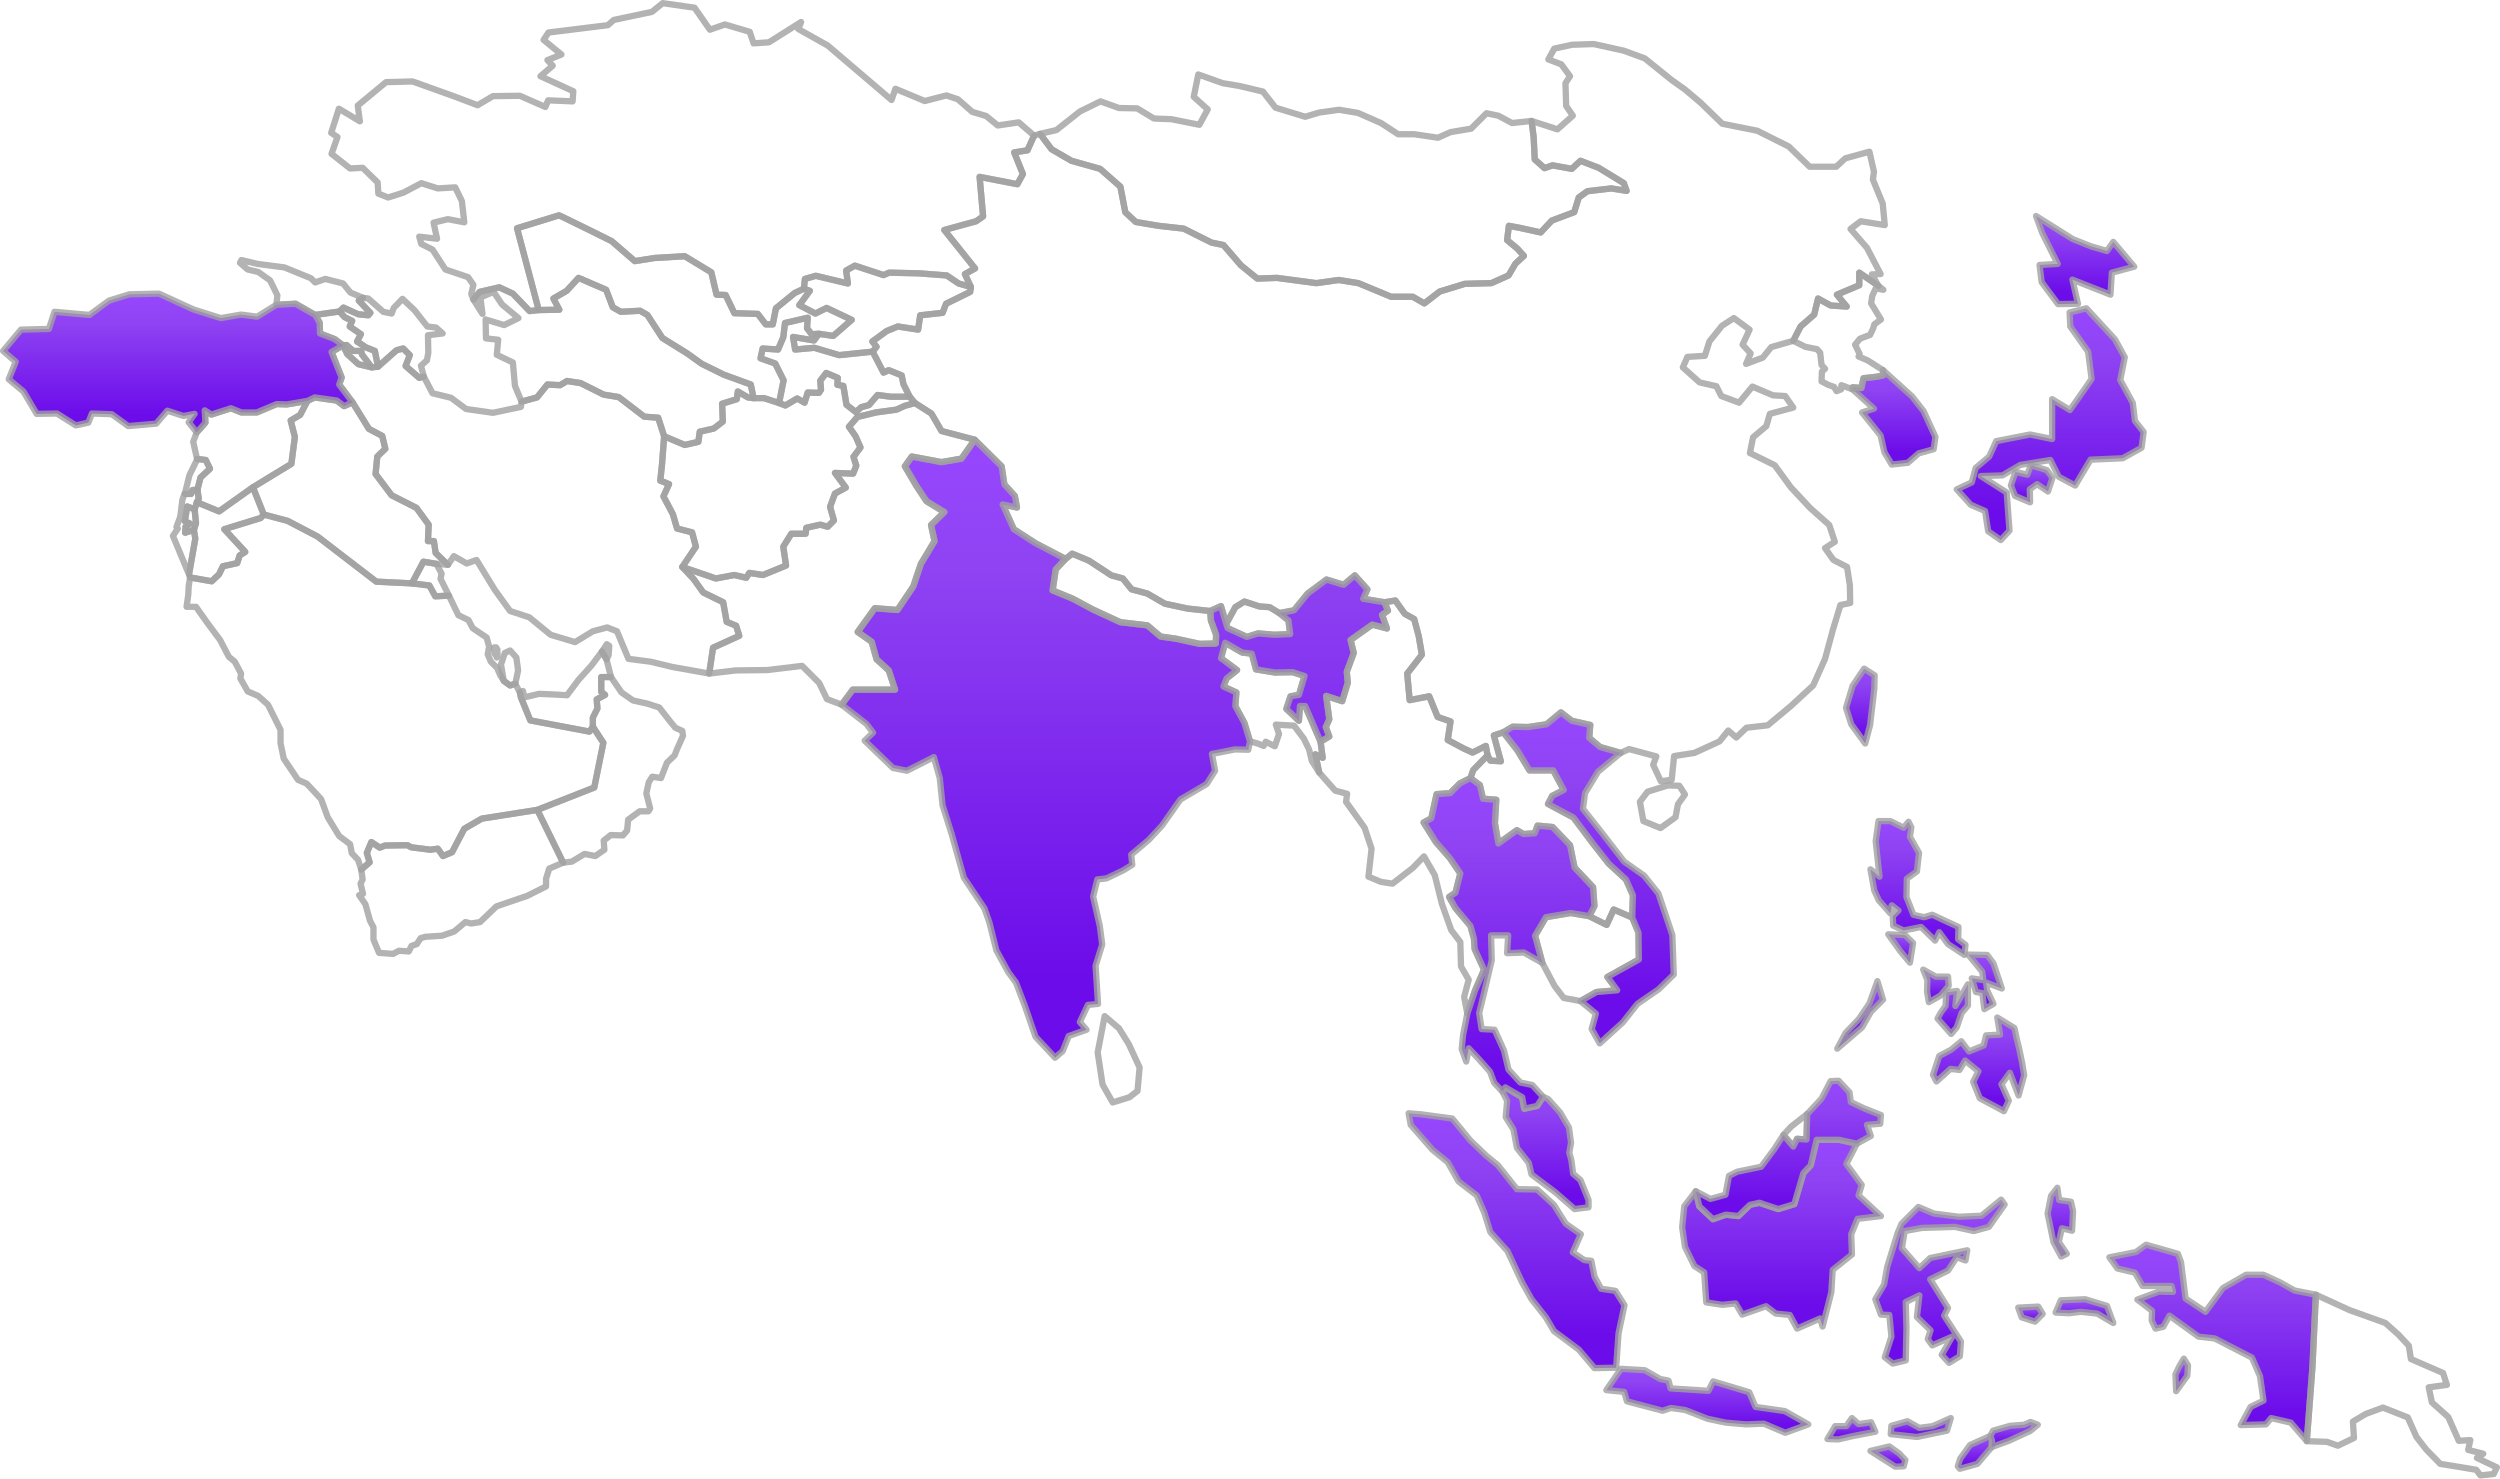 <svg width="793" height="469" viewBox="0 0 793 469" fill="none" xmlns="http://www.w3.org/2000/svg">
<path d="M288.566 125.843L290.228 127.839L287.015 128.726L284.355 129.945L277.817 130.832L271.944 132.274L269.284 135.378L271.39 138.372L272.941 141.92L270.725 144.913L271.611 147.685L270.614 150.235L264.852 150.014L268.287 154.67L264.852 156.555L263.3 160.768L264.519 165.092L262.524 167.088L260.197 166.423L255.765 167.421L255.543 169.306H251L248.451 173.408L249.337 179.395L242.024 182.389L237.702 181.723L236.704 183.276L232.937 182.389L227.064 183.497L216.425 179.839L220.747 173.408L219.528 168.862L214.763 167.642L213.433 163.097L210.441 157.442L212.214 153.562L209.444 152.453L209.998 147.242L210.663 138.372L217.201 141.144L221.523 140.146L221.966 136.93L226.399 135.933L229.28 133.715L229.058 128.061L233.712 126.619L234.045 124.18L237.258 126.065L239.032 126.287H242.356L247.121 127.839L249.116 128.615L252.884 126.397L255.211 127.728L256.208 124.513L259.754 124.624L260.419 123.626L260.197 120.743L262.081 118.304L265.738 119.856L265.627 122.073L267.511 122.406L268.508 128.393L271.5 130.722L273.163 129.169L275.601 128.504L278.371 125.289L282.582 125.843H288.566Z" stroke="#A0A0A0" stroke-opacity="0.8" stroke-width="2" stroke-linecap="round" stroke-linejoin="round"/>
<path d="M192.378 209.11L193.819 214.765H190.716V219.421L191.935 220.419L189.275 221.861L189.497 224.743L188.056 227.626V230.509L186.948 232.061L168.22 228.513L165.228 221.195L164.896 219.643L165.893 219.2L166.337 221.195L170.991 220.087L176.088 220.308L179.856 220.53L183.513 215.652L187.613 211.106L190.938 206.671L192.378 209.11Z" stroke="#A0A0A0" stroke-opacity="0.8" stroke-width="2" stroke-linecap="round" stroke-linejoin="round"/>
<path d="M119.905 116.309L117.91 116.531L114.807 112.428L114.586 111.32H112.037L109.931 109.435L108.823 109.546L106.164 107.55L101.509 105.776L101.399 102.339L99.958 99.9L107.715 98.791L109.266 100.565L111.704 101.785L110.929 103.559L114.475 105.998L113.256 108.326L116.137 110.211L118.907 111.32L119.905 116.309Z" stroke="#A0A0A0" stroke-opacity="0.8" stroke-width="2" stroke-linecap="round" stroke-linejoin="round"/>
<path d="M117.91 116.53L113.699 115.533L110.153 112.317L108.823 109.545L109.931 109.435L112.037 111.319H114.586L114.807 112.428L117.91 116.53Z" stroke="#A0A0A0" stroke-opacity="0.8" stroke-width="2" stroke-linecap="round" stroke-linejoin="round"/>
<path d="M124.891 97.682L127.662 94.799L131.54 98.458L135.529 103.558L138.3 103.891L140.405 105.776L135.751 106.33L135.862 111.874L135.419 114.313L133.535 115.976L134.421 119.413L132.981 119.857L128.659 116.087L129.989 112.65L127.883 110.543L125.778 111.098L119.905 116.309L118.907 111.32L116.137 110.211L113.256 108.326L114.475 105.998L110.928 103.558L111.704 101.784L109.266 100.565L107.715 98.791L108.934 97.571L113.588 99.678L116.802 100.01L117.467 99.234L113.81 95.354L115.139 94.467L116.802 94.689L121.567 98.902L124.226 99.456L124.891 97.682Z" stroke="#A0A0A0" stroke-opacity="0.8" stroke-width="2" stroke-linecap="round" stroke-linejoin="round"/>
<path d="M418.885 235.276L419.549 240.376L417.222 239.267L418.441 245.033L416.114 241.374L415.228 237.715L413.566 234.278L410.463 230.176L404.7 229.843L405.698 232.836L404.368 236.717L401.487 235.276L400.822 236.606L398.938 235.83L396.5 235.165L394.727 229.289L391.846 223.967L392.178 219.643L388.078 217.758L389.075 215.208L392.4 212.547L387.302 208.777L388.632 203.898L394.062 207.003L397.054 207.336L398.384 212.325L404.368 213.323L410.019 213.212L413.787 214.431L412.014 220.419L409.355 220.862L408.025 224.854L412.014 228.623L412.346 223.967H414.009L418.885 235.276Z" stroke="#A0A0A0" stroke-opacity="0.8" stroke-width="2" stroke-linecap="round" stroke-linejoin="round"/>
<path d="M565.715 360.009L568.153 357.348L573.251 353.356L573.14 356.904L573.029 361.45L570.037 361.228L568.818 363.668L565.715 360.009Z" stroke="#A0A0A0" stroke-opacity="0.8" stroke-width="2" stroke-linecap="round" stroke-linejoin="round"/>
<path d="M405.809 194.475L408.69 196.804L409.244 201.128L404.257 201.349L399.049 200.906L395.503 202.015L389.408 199.243L388.965 197.912L391.846 192.59L394.727 190.816L399.492 192.369L402.706 192.59L405.809 194.475Z" stroke="#A0A0A0" stroke-opacity="0.8" stroke-width="2" stroke-linecap="round" stroke-linejoin="round"/>
<path d="M531.473 259.224L526.708 262.661L521.278 260.444L520.17 254.346L522.608 251.131L529.035 249.135L532.692 249.246L534.465 252.017L532.249 255.122L531.473 259.224Z" stroke="#A0A0A0" stroke-opacity="0.8" stroke-width="2" stroke-linecap="round" stroke-linejoin="round"/>
<path d="M557.404 41.469L567.377 46.459L574.026 52.889H582.448L585.329 50.228L592.975 48.122L594.416 54.442L594.084 56.992L597.186 64.531L597.851 71.405L590.205 70.186L586.992 72.625L592.2 78.612L596.522 86.927L593.751 87.038L595.857 90.697L589.762 86.484V90.475L582.67 93.469L585.772 97.239L580.675 96.906L576.686 94.689L575.467 99.789L571.145 103.559L568.818 108.104L561.836 110.1L559.177 113.426L553.858 115.422L555.298 112.096L552.75 109.324L554.966 104.556L549.979 100.898L546.211 103.337L542.222 108.326L540.781 112.872L535.241 113.205L533.8 116.531L539.119 121.298L544.438 122.518L545.99 125.622L551.641 127.729L555.852 122.629L562.39 125.401L566.269 125.622L568.818 129.281L561.393 131.277L560.285 135.158L556.074 138.706L555.077 143.695L562.945 147.575L568.042 154.56L574.137 161.102L580.232 166.535L582.005 171.857L578.902 173.853L581.562 177.622L585.883 179.84L586.77 185.605L586.881 191.26L583.778 191.925L581.451 199.575L578.902 208.999L575.134 217.426L568.042 223.967L560.728 230.065L553.968 230.842L550.755 233.946L548.206 231.729L545.436 235.166L537.457 238.824L531.03 239.822L530.254 247.362L526.819 247.805L524.381 242.594L525.378 239.933L516.735 237.605L514.075 238.824L507.537 236.94L504.102 234.057L504.434 229.955L498.561 228.624L495.126 225.963L490.582 229.733L484.709 230.62L479.833 230.509L476.841 232.283L473.849 233.281L476.065 241.485L472.741 241.264L471.854 239.601L471.3 236.607L467.089 238.714L464.208 237.383L459.221 234.722L460.108 228.846L456.008 227.405L453.348 220.863L447.142 222.083L446.367 213.656L451.021 207.669L450.024 201.793L448.583 196.36L445.591 194.697L442.599 190.484L439.164 191.038L432.404 189.929L433.734 186.936L429.744 182.501L426.198 185.494L420.768 183.831L414.784 188.266L410.463 193.588L405.808 194.475L402.706 192.59L399.492 192.368L394.727 190.816L391.846 192.59L388.964 197.912L387.302 192.258L383.867 193.81L376.664 193.034L369.461 191.481L363.92 188.266L358.933 186.936L356.163 183.499L352.506 182.501L345.414 177.844L340.095 175.626L337.989 177.29L328.459 172.3L321.589 167.865L318.043 159.993L322.586 160.991L321.921 157.332L318.597 153.674L317.71 147.908L309.177 139.482L298.65 136.71L295.436 131.166L290.228 127.84L288.566 125.844L286.571 121.853L286.017 119.081L281.917 117.418L280.255 118.194L276.819 111.542L278.038 109.989L276.708 108.326L281.252 105L284.798 103.559L291.225 104.556L291.89 100.011L298.982 99.234L300.091 96.352L307.737 92.582L307.958 91.03L306.075 86.927L309.288 85.154L299.536 72.957L309.621 70.186L311.837 68.633L310.729 56.105L322.697 58.433L324.47 55.218L321.7 48.343L325.91 47.678L328.016 43.022L329.9 42.467L333.557 47.346L339.873 51.005L348.96 53.555L355.387 59.209L356.939 67.303L360.263 70.407L367.466 71.627L375.445 72.514L384.31 76.949L388.078 77.725L393.619 84.156L398.827 88.369L405.033 88.147L417.555 89.81L424.647 88.812L430.853 89.81L441.269 94.134H448.14L451.797 96.241L456.673 92.471L464.651 90.032L473.073 89.81L478.503 87.371L480.72 83.601L483.379 81.162L481.274 78.834L478.06 76.173L478.614 71.627L482.16 72.292L488.698 73.734L492.244 69.964L499.336 67.303L500.777 62.646L503.548 60.651L511.083 59.764L515.959 60.54L515.072 58.1L507.094 53.222L501.331 51.005L498.561 53.555L492.466 52.446L489.917 53.333L486.814 50.561L486.482 43.576L485.817 38.365L494.017 41.026L498.893 36.702L496.788 33.597L496.566 26.39L498.007 24.173L495.236 20.403L491.136 18.851L493.02 15.414L498.672 14.194L505.542 13.973L515.072 16.079L521.721 18.518L530.254 25.393L534.465 28.386L539.452 32.599L546.322 39.252L557.404 41.469Z" stroke="#A0A0A0" stroke-opacity="0.8" stroke-width="2" stroke-linecap="round" stroke-linejoin="round"/>
<path d="M103.172 88.479L108.823 89.921L111.15 92.803L115.14 94.467L113.81 95.353L117.467 99.234L116.802 100.01L113.588 99.678L108.934 97.571L107.715 98.791L99.958 99.899L93.752 96.351L87.657 96.684L87.99 93.69L85.663 88.923L81.895 86.262L78.571 85.486L76.133 83.379L76.576 82.492L81.674 83.712L90.206 84.82L98.628 88.258L99.958 89.588L103.172 88.479Z" stroke="#A0A0A0" stroke-opacity="0.8" stroke-width="2" stroke-linecap="round" stroke-linejoin="round"/>
<path d="M603.836 465.118L601.176 465.229L593.308 460.239L599.292 458.798L602.395 461.015L604.39 463.122L603.836 465.118Z" fill="url(#paint0_linear_626_810)" stroke="#A0A0A0" stroke-opacity="0.8" stroke-width="2" stroke-linecap="round" stroke-linejoin="round"/>
<path d="M631.318 455.472L631.872 456.913L631.761 459.02L627.217 464.342L621.677 465.894L621.012 465.118L621.787 462.678L624.89 458.354L631.318 455.472Z" fill="url(#paint1_linear_626_810)" stroke="#A0A0A0" stroke-opacity="0.8" stroke-width="2" stroke-linecap="round" stroke-linejoin="round"/>
<path d="M587.435 449.816L589.541 451.701L593.53 451.147L594.86 454.141L587.435 455.582L583.114 456.58L579.678 456.469L582.116 452.366H585.662L587.435 449.816Z" fill="url(#paint2_linear_626_810)" stroke="#A0A0A0" stroke-opacity="0.8" stroke-width="2" stroke-linecap="round" stroke-linejoin="round"/>
<path d="M618.796 449.816L617.577 453.808L608.047 455.804L599.735 454.917L599.957 452.256L605.054 450.814L608.822 452.921L613.033 452.366L618.796 449.816Z" fill="url(#paint3_linear_626_810)" stroke="#A0A0A0" stroke-opacity="0.8" stroke-width="2" stroke-linecap="round" stroke-linejoin="round"/>
<path d="M529.922 440.392L541.89 441.169L543.441 438.175L554.855 441.612L556.85 446.269L566.158 447.599L573.583 451.812L566.269 454.473L559.509 451.591L553.858 451.812L547.431 451.258L541.668 450.039L534.576 447.267L530.033 446.601L527.373 447.488L516.07 444.495L515.183 441.501L509.532 440.947L514.186 434.184L521.721 434.627L526.597 437.399L529.257 437.953L529.922 440.392Z" fill="url(#paint4_linear_626_810)" stroke="#A0A0A0" stroke-opacity="0.8" stroke-width="2" stroke-linecap="round" stroke-linejoin="round"/>
<path d="M693.817 436.401L690.271 441.279L690.05 435.957L691.269 433.407L692.709 430.968L694.039 433.074L693.817 436.401Z" fill="url(#paint5_linear_626_810)" stroke="#A0A0A0" stroke-opacity="0.8" stroke-width="2" stroke-linecap="round" stroke-linejoin="round"/>
<path d="M647.94 416.777L645.502 419.216L641.291 417.885L640.183 414.781L646.499 414.448L647.94 416.777Z" fill="url(#paint6_linear_626_810)" stroke="#A0A0A0" stroke-opacity="0.8" stroke-width="2" stroke-linecap="round" stroke-linejoin="round"/>
<path d="M668.33 414.226L670.325 419.659L665.227 416.665L660.019 416.111L656.362 416.554L652.04 416.332L653.702 412.452L661.459 412.119L668.33 414.226Z" fill="url(#paint7_linear_626_810)" stroke="#A0A0A0" stroke-opacity="0.8" stroke-width="2" stroke-linecap="round" stroke-linejoin="round"/>
<path d="M734.597 410.678L733.489 433.851L731.716 457.134L726.619 451.258L720.413 449.817L718.751 451.812L710.772 452.034L713.875 446.269L717.975 444.273L716.867 436.512L714.318 430.635L702.461 424.537L697.363 423.983L688.166 417.331L686.171 420.879L683.733 421.433L682.514 418.883L682.625 415.778L677.971 412.23L684.841 409.68L689.274 409.791L688.831 407.906H679.633L677.195 403.693L671.654 402.363L669.105 398.815L677.527 397.152L680.741 394.823L690.825 397.706L691.823 400.367L693.263 411.898L699.58 416.111L705.12 408.572L712.434 404.358H717.975L723.294 406.798L727.838 409.348L734.597 410.678Z" fill="url(#paint8_linear_626_810)" stroke="#A0A0A0" stroke-opacity="0.8" stroke-width="2" stroke-linecap="round" stroke-linejoin="round"/>
<path d="M635.861 382.073L630.874 389.169L626.109 390.499L620.125 389.169L609.598 389.501L604.168 390.499L603.281 395.932L608.822 402.252L612.257 399.036L624.004 396.597L623.45 399.813L620.679 398.815L617.909 403.028L612.257 405.8L617.909 414.891L616.69 417.331L622.009 425.535L621.677 430.192L618.241 432.299L615.914 429.748L619.239 423.983L612.922 426.755L611.482 424.759L612.368 421.987L608.046 417.774L608.822 410.9L604.5 413.006L604.722 421.322L604.5 431.522L600.4 432.52L597.851 430.525L599.957 423.983L599.292 417.109L596.632 416.998L594.859 412.12L597.63 407.463L598.627 401.808L601.952 391.054L603.171 388.171L608.49 382.849L613.476 384.955L621.344 385.953L628.547 385.621L634.753 380.521L635.861 382.073Z" fill="url(#paint9_linear_626_810)" stroke="#A0A0A0" stroke-opacity="0.8" stroke-width="2" stroke-linecap="round" stroke-linejoin="round"/>
<path d="M657.581 384.18L657.249 390.388L654.035 389.612L653.038 393.936L655.587 397.706L653.814 398.593L651.376 394.047L649.492 384.956L650.6 379.301L652.595 376.751L653.149 380.632L656.916 381.186L657.581 384.18Z" fill="url(#paint10_linear_626_810)" stroke="#A0A0A0" stroke-opacity="0.8" stroke-width="2" stroke-linecap="round" stroke-linejoin="round"/>
<path d="M537.9 377.86L539.009 382.628L543.33 386.73L547.431 385.288L551.42 385.732L555.077 382.184L558.069 381.519L564.053 383.514L569.15 381.962L572.032 372.095L574.359 369.655L576.243 361.562H583.446L588.986 362.781L585.662 369.212L590.538 375.864L589.54 379.19L596.633 385.732L589.208 386.619L587.213 391.497L587.435 397.928L581.34 402.807L580.897 409.902L578.126 420.768L577.351 418.218L570.037 421.433L567.71 417.109L563.277 416.666L560.174 414.337L552.639 416.998L550.533 413.45L546.322 413.894L541.225 413.118L540.56 403.583L537.457 401.587L534.465 395.489L533.579 389.28L534.243 382.628L537.9 377.86Z" fill="url(#paint11_linear_626_810)" stroke="#A0A0A0" stroke-opacity="0.8" stroke-width="2" stroke-linecap="round" stroke-linejoin="round"/>
<path d="M512.634 433.851L505.764 433.962L500.777 428.085L492.909 422.209L490.36 417.885L485.817 412.12L482.825 406.798L478.171 396.819L472.741 390.832L470.857 384.734L468.419 379.19L462.657 374.755L459.221 368.657L454.345 364.666L447.475 356.794L446.81 353.135L450.799 353.467L460.662 354.798L466.424 361.783L471.522 366.661L475.068 369.544L481.163 377.194L487.59 377.305L492.909 382.184L496.677 388.171L501.442 391.497L498.893 397.262L502.55 399.702L504.766 399.923L505.764 404.913L507.869 408.793L512.413 409.459L515.294 414.004L513.41 422.874L512.634 433.851Z" fill="url(#paint12_linear_626_810)" stroke="#A0A0A0" stroke-opacity="0.8" stroke-width="2" stroke-linecap="round" stroke-linejoin="round"/>
<path d="M337.99 177.289L334.887 180.616L333.89 187.268L340.317 189.929L346.744 193.366L355.388 197.358L363.92 198.355L368.132 201.903L372.896 202.569L380.543 204.232L385.64 204.121L385.751 201.349L384.089 196.803L383.867 193.81L387.302 192.257L388.965 197.912L389.408 199.242L395.503 202.014L399.049 200.905L404.257 201.349L409.244 201.127L408.69 196.803L405.809 194.475L410.463 193.588L414.785 188.266L420.769 183.831L426.199 185.494L429.745 182.5L433.734 186.935L432.404 189.929L439.164 191.038L440.272 193.699L438.388 195.029L439.94 199.353L435.286 198.134L428.415 203.012L429.412 207.114L427.196 213.102L427.529 216.539L425.756 222.415L420.658 220.752L421.655 228.18L420.547 230.62L421.655 233.613L418.885 235.276L414.009 223.967H412.347L412.014 228.624L408.025 224.854L409.355 220.863L412.014 220.419L413.787 214.432L410.02 213.212L404.368 213.323L398.384 212.325L397.054 207.336L394.062 207.004L388.632 203.899L387.302 208.777L392.4 212.547L389.076 215.208L388.078 217.758L392.178 219.643L391.846 223.967L394.727 229.289L396.5 235.165L395.946 237.826L391.735 237.716L384.421 239.157L385.419 244.479L382.759 248.692L374.448 253.57L368.575 261.886L364.364 266.432L358.823 271.089L359.155 274.304L356.274 276.078L350.955 278.628L348.074 278.961L346.744 284.393L348.85 293.707L349.625 299.583L347.52 306.346L348.296 318.432L345.082 318.764L342.533 324.197L344.639 326.636L338.987 328.632L337.103 333.4L334.665 335.506L328.46 328.854L325.024 318.875L322.254 311.668L319.816 308.342L316.048 301.468L313.832 292.598L312.281 288.163L305.742 278.406L301.864 264.547L298.983 255.455L298.096 246.807L296.212 240.155L287.679 244.479L283.247 243.592L274.271 234.944L276.93 232.394L274.825 229.622L266.957 223.524L270.503 218.756H283.912L281.917 212.658L278.039 209.11L276.487 203.566L272.055 200.462L277.484 192.923L284.687 193.477L289.674 186.048L292.112 178.842L296.434 171.635L295.326 166.535L299.537 162.432L293.885 158.995L290.672 154.117L287.015 147.908L289.231 144.803L298.65 146.577L304.967 145.469L309.178 139.481L317.711 147.908L318.597 153.673L321.921 157.332L322.586 160.991L318.043 159.993L321.589 167.865L328.46 172.3L337.99 177.289Z" fill="url(#paint13_linear_626_810)" stroke="#A0A0A0" stroke-opacity="0.8" stroke-width="2" stroke-linecap="round" stroke-linejoin="round"/>
<path d="M117.91 116.531L119.905 116.309L125.778 111.098L127.884 110.544L129.989 112.65L128.659 116.087L132.981 119.857L134.422 119.414L137.192 124.736L143.065 126.177L147.83 129.725L156.363 130.945L165.228 129.06L165.45 127.397L170.326 126.066L173.65 121.964L177.64 122.185L179.856 120.855L184.178 121.52L191.492 125.179L196.257 125.955L204.346 132.164L208.779 132.497L210.663 138.373L209.998 147.243L209.444 152.454L212.214 153.563L210.441 157.443L213.433 163.098L214.763 167.644L219.528 168.863L220.747 173.409L216.425 179.84L219.971 183.61L223.074 187.934L229.39 191.038L230.499 197.247L233.491 198.467L234.488 201.682L226.177 205.452L224.958 213.656L213.211 211.55L206.341 209.887L199.36 209L195.703 200.241L192.6 199.021L188.056 200.241L182.405 203.678L174.648 201.349L167.888 195.806L161.793 193.81L156.917 187.047L151.155 177.622L148.052 178.731L143.952 176.403L142.068 179.175L138.19 175.405L137.635 171.635H135.752L135.973 166.424L132.095 161.102L124.227 157.111L119.129 150.347L119.683 144.804L122.232 142.365L121.235 138.262L117.024 136.045L111.815 127.618L107.604 121.964L108.38 119.746L105.167 111.653L108.823 109.546L110.153 112.318L113.699 115.533L117.91 116.531Z" stroke="#A0A0A0" stroke-opacity="0.8" stroke-width="2" stroke-linecap="round" stroke-linejoin="round"/>
<path d="M111.815 127.618L117.024 136.044L121.235 138.262L122.232 142.364L119.683 144.803L119.129 150.347L124.227 157.11L132.095 161.102L135.973 166.423L135.751 171.635H137.635L138.189 175.404L142.068 179.174L138.411 178.841L134.311 178.176L130.654 185.05L119.351 184.496L100.734 170.193L91.204 165.204L83.668 163.208L80.233 154.56L92.423 147.131L93.531 138.594L92.201 133.383L95.193 131.609L97.52 127.174L99.847 126.065L106.829 127.063L109.156 128.837L111.815 127.618Z" stroke="#A0A0A0" stroke-opacity="0.8" stroke-width="2" stroke-linecap="round" stroke-linejoin="round"/>
<path d="M62.614 155.336L63.057 158.219L62.392 159.327H62.503L61.727 161.545L59.4 160.658L58.624 165.315L60.286 166.091L58.846 167.089L58.735 168.973L61.505 168.086L61.949 170.858L59.954 182.167L59.178 180.393L54.856 169.971L56.408 167.643L55.965 167.199L57.184 163.873L57.849 158.551L58.513 156.666H58.624H60.619L61.062 155.447L62.614 155.336Z" stroke="#A0A0A0" stroke-opacity="0.8" stroke-width="2" stroke-linecap="round" stroke-linejoin="round"/>
<path d="M83.669 163.209L82.671 164.317L71.147 167.865L77.796 175.072L76.022 176.181L75.247 178.62L70.703 179.618L69.484 182.168L67.157 184.386L60.287 183.166L59.954 182.168L61.949 170.859L61.505 168.087L62.17 165.981L61.727 161.546L62.503 159.328L69.484 162.211L80.233 154.561L83.669 163.209Z" stroke="#A0A0A0" stroke-opacity="0.8" stroke-width="2" stroke-linecap="round" stroke-linejoin="round"/>
<path d="M649.27 149.127L651.043 151.567L649.602 155.891L646.167 153.562L643.84 155.225L643.951 159.328L639.186 157.332L637.856 154.006L639.297 149.682L643.064 150.569L644.173 147.575L649.27 149.127Z" fill="url(#paint14_linear_626_810)" stroke="#A0A0A0" stroke-opacity="0.8" stroke-width="2" stroke-linecap="round" stroke-linejoin="round"/>
<path d="M676.531 127.84L677.196 133.494L679.966 137.042L679.301 142.032L673.317 145.358L663.122 145.801L658.246 154.006L653.038 151.234L650.378 145.912L640.848 147.464L635.197 150.791L628.326 151.012L636.526 156.223L637.413 168.309L634.643 171.302L630.653 168.53L629.656 162.1L625.112 160.104L620.68 155.226L625.445 153.008L626.664 148.462L630.986 144.803L633.202 139.925L643.951 137.818L650.932 139.26V126.62L656.584 130.057L661.571 122.961L663.455 120.189L662.346 111.541L656.695 103.558L656.473 99.123L661.792 97.793L670.879 107.661L673.982 113.315L672.541 120.522L676.531 127.84Z" fill="url(#paint15_linear_626_810)" stroke="#A0A0A0" stroke-opacity="0.8" stroke-width="2" stroke-linecap="round" stroke-linejoin="round"/>
<path d="M663.343 78.168L668.33 79.61L670.325 76.727L676.974 84.599L669.881 86.484L669.438 93.469L657.359 88.701L659.132 96.352L652.816 96.463L647.607 89.478L646.943 84.045L652.705 83.712L647.829 73.955L645.834 68.522L657.47 75.84L663.343 78.168Z" fill="url(#paint16_linear_626_810)" stroke="#A0A0A0" stroke-opacity="0.8" stroke-width="2" stroke-linecap="round" stroke-linejoin="round"/>
<path d="M239.031 13.751L243.907 13.418L254.102 6.987L253.216 9.205L262.524 14.416L282.804 31.712L284.022 28.164L293.331 32.045L300.202 30.271L303.858 31.49L308.402 35.482L312.834 36.812L316.491 39.806L323.14 38.808L328.016 43.021L325.911 47.678L321.7 48.343L324.47 55.217L322.697 58.433L310.729 56.104L311.837 68.633L309.621 70.185L299.537 72.957L309.288 85.153L306.075 86.927L307.959 91.029L304.08 89.921L300.312 87.371L291.558 86.705L282.028 86.484L280.255 87.26L271.168 84.266L268.398 85.818L268.952 89.921L258.757 87.481L255.321 88.479L254.989 91.584L252.108 92.914L246.124 97.793L245.126 102.893H242.91L240.361 99.567L232.937 99.345L230.166 93.579L227.285 93.469L225.623 86.373L217.201 81.272L207.671 81.827L201.354 82.825L194.04 76.505L188.721 73.844L178.526 68.855L177.307 68.3L164.009 72.403L170.88 98.347L167.999 98.68L162.68 93.136L158.358 91.14L152.152 92.582L150.157 95.021L149.493 93.247L150.157 90.364L148.495 87.925L141.292 85.486L137.192 79.166L133.646 77.392L132.981 75.064L138.633 75.729L137.524 70.629L142.068 69.52L147.276 70.518L146.501 63.755L144.395 59.43L138.854 59.763L133.646 58.1L127.994 61.093L123.118 62.646L120.016 61.426L119.794 57.878L115.029 53.221L111.04 53.443L105.166 48.787L107.05 43.465L105.056 42.134L107.494 34.484L114.142 38.475L113.478 33.486L122.454 26.058L130.876 25.836L144.173 30.603L151.487 33.375L156.363 30.492L164.896 30.381L172.985 33.929L173.872 31.823L181.629 32.156L181.851 28.94L171.434 24.173L175.313 20.846L173.65 19.072L178.083 17.298L172.431 12.642L173.983 10.313L192.821 7.985L194.705 6.322L206.784 3.772L210.219 1L220.304 2.441L225.18 9.426L229.945 7.763L237.812 10.092L239.031 13.751Z" stroke="#A0A0A0" stroke-opacity="0.8" stroke-width="2" stroke-linecap="round" stroke-linejoin="round"/>
<path d="M307.959 91.029L307.737 92.581L300.091 96.351L298.983 99.234L291.891 100.01L291.226 104.555L284.798 103.558L281.252 104.999L276.709 108.325L278.039 109.988L276.82 111.541L266.181 112.649L258.313 110.321L252.219 110.875L251.554 106.884L258.203 107.993L259.754 105.886L264.297 106.551L270.171 101.451L262.192 97.681L258.646 99.455L253.548 96.794L256.873 92.249L254.989 91.583L255.321 88.479L258.757 87.481L268.952 89.92L268.398 85.818L271.168 84.266L280.255 87.259L282.028 86.483L291.558 86.705L300.312 87.37L304.08 89.92L307.959 91.029Z" stroke="#A0A0A0" stroke-opacity="0.8" stroke-width="2" stroke-linecap="round" stroke-linejoin="round"/>
<path d="M517.732 291.045L519.727 295.813L519.837 304.35L509.864 309.894L512.967 314.107L506.429 314.661L501.331 317.544L496.012 316.546L493.131 312.776L489.252 305.459L486.925 296.811L490.361 290.934L498.228 289.604L504.102 290.602L509.642 293.374L511.859 288.495L517.732 291.045Z" stroke="#A0A0A0" stroke-opacity="0.8" stroke-width="2" stroke-linecap="round" stroke-linejoin="round"/>
<path d="M587.656 123.515V122.85L590.427 123.072L591.091 119.967L595.081 119.524L597.297 119.08V117.417L606.495 125.733L610.152 130.389L613.919 138.594L613.365 142.474L608.6 143.805L605.165 146.799L600.068 147.353L597.74 143.472L596.521 138.15L590.648 130.833L594.416 129.613L587.656 123.515Z" fill="url(#paint17_linear_626_810)" stroke="#A0A0A0" stroke-opacity="0.8" stroke-width="2" stroke-linecap="round" stroke-linejoin="round"/>
<path d="M138.411 178.841L140.073 181.946L139.741 183.609L142.4 188.931L138.078 189.152L136.195 185.715L130.654 185.05L134.311 178.176L138.411 178.841Z" stroke="#A0A0A0" stroke-opacity="0.8" stroke-width="2" stroke-linecap="round" stroke-linejoin="round"/>
<path d="M517.732 291.045L511.859 288.495L509.642 293.374L504.102 290.602L505.764 287.386L505.32 281.399L499.447 275.19L498.007 268.094L492.466 262.329L487.701 261.885L486.814 264.325L483.268 264.546L481.163 263.327L475.29 267.54L474.181 261.109L474.625 253.681L470.414 253.348L469.416 249.024L466.424 246.807L467.311 244.257L471.854 239.6L472.741 241.263L476.065 241.485L473.849 233.28L476.841 232.282L481.274 237.937L485.152 244.367H492.688L496.012 250.576L492.355 252.461L491.025 255.011L499.115 259.335L505.431 267.762L510.307 273.971L515.737 278.96L517.953 283.949L517.732 291.045Z" stroke="#A0A0A0" stroke-opacity="0.8" stroke-width="2" stroke-linecap="round" stroke-linejoin="round"/>
<path d="M62.613 155.337L61.062 155.448L60.619 156.667H58.624L60.065 150.791L62.503 145.802V145.58L65.273 145.913L66.603 148.685L63.611 151.456L62.613 155.337Z" stroke="#A0A0A0" stroke-opacity="0.8" stroke-width="2" stroke-linecap="round" stroke-linejoin="round"/>
<path d="M358.269 348.034L352.95 349.697L349.736 344.043L348.185 333.842L350.401 322.312L354.944 326.192L358.047 331.181L361.482 338.61L360.817 346.039L358.269 348.034Z" stroke="#A0A0A0" stroke-opacity="0.8" stroke-width="2" stroke-linecap="round" stroke-linejoin="round"/>
<path d="M471.855 239.6L467.311 244.257L466.425 246.807L463.1 248.47L459.997 251.575L455.676 251.907L454.013 259.558L451.575 260.888L455.454 267.097L459.997 272.308L463.211 277.076L461.66 283.174L459.665 284.504L461.66 288.052L466.425 293.707L467.533 297.698L467.754 301.024L470.747 307.566L467.865 314.218L465.427 321.536L464.43 316.214L465.871 310.781L463.433 306.568L463.211 298.807L460.33 295.037L457.338 286.611L455.122 277.63L451.686 271.643L448.14 275.302L441.713 280.291L438.056 279.737L434.067 278.074L435.064 269.204L432.848 262.551L426.974 254.347L427.307 251.797L423.539 250.799L418.442 245.033L417.223 239.268L419.55 240.377L418.885 235.276L421.655 233.613L420.547 230.62L421.655 228.18L420.658 220.752L425.756 222.415L427.529 216.539L427.196 213.102L429.412 207.114L428.415 203.012L435.286 198.134L439.94 199.353L438.388 195.029L440.272 193.699L439.164 191.038L442.599 190.483L445.591 194.697L448.583 196.36L450.024 201.793L451.021 207.669L446.367 213.656L447.143 222.082L453.348 220.863L456.008 227.404L460.108 228.846L459.222 234.722L464.208 237.383L467.09 238.713L471.301 236.607L471.855 239.6Z" stroke="#A0A0A0" stroke-opacity="0.8" stroke-width="2" stroke-linecap="round" stroke-linejoin="round"/>
<path d="M414.009 37.035L418.441 35.704L424.758 34.817L430.742 35.815L438.056 39.031L443.486 42.578H448.583L456.118 43.687L460.108 41.913L466.646 40.805L471.522 35.926L475.29 36.702L479.611 39.031L485.817 38.365L486.482 43.576L486.814 50.562L489.917 53.333L492.466 52.446L498.561 53.555L501.331 51.005L507.094 53.222L515.072 58.101L515.959 60.54L511.083 59.764L503.548 60.651L500.777 62.647L499.336 67.303L492.244 69.964L488.698 73.734L482.16 72.293L478.614 71.627L478.06 76.173L481.274 78.834L483.379 81.163L480.72 83.602L478.503 87.371L473.073 89.811L464.651 90.032L456.673 92.472L451.797 96.241L448.14 94.135H441.269L430.853 89.811L424.647 88.813L417.555 89.811L405.033 88.148L398.827 88.369L393.619 84.156L388.078 77.725L384.31 76.949L375.445 72.514L367.466 71.627L360.263 70.408L356.939 67.303L355.387 59.21L348.96 53.555L339.873 51.005L333.557 47.346L329.9 42.468L335.108 41.248L342.533 35.372L349.071 32.156L354.944 34.263L360.706 34.374L366.026 37.589L371.566 37.811L380.432 39.585L383.091 34.706L378.659 30.715L380.099 23.619L387.856 26.391L393.175 27.278L400.6 29.052L404.589 34.152L414.009 37.035Z" stroke="#A0A0A0" stroke-opacity="0.8" stroke-width="2" stroke-linecap="round" stroke-linejoin="round"/>
<path d="M489.474 347.924L491.026 348.589L494.904 352.914L497.674 357.681L498.339 362.449L497.785 365.664L498.45 368.103L499.004 372.316L501.331 374.312L503.88 380.632V382.96L499.448 383.515L493.353 378.193L485.817 372.538L484.931 368.879L481.163 364.112L480.055 358.236L477.617 354.355L478.06 349.144L476.509 346.15L477.506 344.931L482.825 348.035L483.49 351.694L487.59 350.807L489.474 347.924Z" fill="url(#paint18_linear_626_810)" stroke="#A0A0A0" stroke-opacity="0.8" stroke-width="2" stroke-linecap="round" stroke-linejoin="round"/>
<path d="M588.986 362.781L583.445 361.561H576.242L574.359 369.655L572.032 372.094L569.15 381.962L564.053 383.514L558.069 381.518L555.077 382.183L551.42 385.731L547.43 385.288L543.33 386.729L539.009 382.627L537.9 377.859L542.555 380.299L547.32 378.968L548.428 372.981L551.087 371.65L558.623 370.098L562.834 364.444L565.715 360.009L568.818 363.668L570.037 361.228L573.029 361.45L573.14 356.904L573.251 353.356L577.794 348.478L580.675 342.934L583.224 342.823L586.659 346.482L587.102 349.587L591.313 351.582L596.633 353.689L596.411 356.461L592.2 356.793L593.419 360.341L588.986 362.781Z" fill="url(#paint19_linear_626_810)" stroke="#A0A0A0" stroke-opacity="0.8" stroke-width="2" stroke-linecap="round" stroke-linejoin="round"/>
<path d="M383.867 193.809L384.088 196.803L385.751 201.349L385.64 204.121L380.542 204.231L372.896 202.568L368.131 201.903L363.92 198.355L355.387 197.357L346.744 193.366L340.316 189.929L333.889 187.268L334.887 180.615L337.989 177.289L340.095 175.626L345.414 177.843L352.506 182.5L356.163 183.498L358.933 186.935L363.92 188.266L369.461 191.481L376.664 193.033L383.867 193.809Z" stroke="#A0A0A0" stroke-opacity="0.8" stroke-width="2" stroke-linecap="round" stroke-linejoin="round"/>
<path d="M178.637 273.639L176.199 268.649L170.437 256.897L188.499 249.801L191.381 235.609L188.056 230.509V227.626L189.497 224.743L189.275 221.861L191.935 220.419L190.716 219.421V214.765H193.819L197.143 219.643L200.8 222.193L205.343 223.191L209.111 224.411L212.325 228.513L214.209 230.841L216.425 231.839L216.646 233.391L214.763 237.605L213.987 239.6L211.549 241.929L209.665 246.807L206.895 246.364L205.787 248.138L205.011 251.686L206.23 256.453L205.676 257.34H202.905L199.249 260.001L198.916 263.438L197.586 264.99L193.708 264.88L191.491 266.654L191.713 269.536L188.832 271.532L185.397 270.867L181.407 273.306L178.637 273.639Z" stroke="#A0A0A0" stroke-opacity="0.8" stroke-width="2" stroke-linecap="round" stroke-linejoin="round"/>
<path d="M192.378 209.11L190.938 206.671L192.489 204.343L193.265 204.897L193.043 207.891L192.378 209.11Z" stroke="#A0A0A0" stroke-opacity="0.8" stroke-width="2" stroke-linecap="round" stroke-linejoin="round"/>
<path d="M309.177 139.482L304.966 145.469L298.65 146.577L289.23 144.804L287.014 147.908L290.671 154.117L293.885 158.995L299.536 162.432L295.325 166.535L296.433 171.635L292.112 178.842L289.674 186.049L284.687 193.477L277.484 192.923L272.054 200.462L276.487 203.567L278.038 209.11L281.917 212.658L283.911 218.756H270.503L266.957 223.524L262.302 221.75L259.864 216.65L254.434 211.217L243.353 212.547L233.379 212.658L224.958 213.656L226.176 205.451L234.488 201.682L233.49 198.466L230.498 197.247L229.39 191.038L223.074 187.933L219.971 183.609L216.425 179.84L227.063 183.498L232.936 182.39L236.704 183.277L237.701 181.724L242.023 182.39L249.337 179.396L248.45 173.409L250.999 169.307H255.543L255.764 167.422L260.197 166.424L262.524 167.089L264.519 165.093L263.3 160.769L264.851 156.556L268.286 154.671L264.851 150.015L270.614 150.236L271.611 147.686L270.724 144.914L272.941 141.921L271.389 138.373L269.284 135.379L271.943 132.275L277.817 130.833L284.355 129.946L287.014 128.727L290.228 127.84L295.436 131.166L298.65 136.71L309.177 139.482Z" stroke="#A0A0A0" stroke-opacity="0.8" stroke-width="2" stroke-linecap="round" stroke-linejoin="round"/>
<path d="M640.405 332.291L641.402 337.059L642.067 341.05L640.294 347.481L637.523 340.274L634.864 343.933L637.191 349.144L635.639 352.47L627.993 348.368L625.888 343.157L627.55 339.83L623.339 336.393L621.566 339.387L618.685 339.054L614.252 343.046L613.144 340.939L615.139 334.952L618.906 332.956L622.12 330.295L624.558 333.511L629.212 331.626L629.988 328.41L634.421 328.189L633.534 322.756L638.964 326.082L639.74 329.63L640.405 332.291Z" fill="url(#paint20_linear_626_810)" stroke="#A0A0A0" stroke-opacity="0.8" stroke-width="2" stroke-linecap="round" stroke-linejoin="round"/>
<path d="M624.226 318.986L622.231 321.314L620.68 325.86L618.907 327.967L614.585 323.088L615.693 321.093L617.134 319.097L617.355 314.773L620.791 314.329L620.237 319.097L624.226 312.223V318.986Z" fill="url(#paint21_linear_626_810)" stroke="#A0A0A0" stroke-opacity="0.8" stroke-width="2" stroke-linecap="round" stroke-linejoin="round"/>
<path d="M590.649 325.86L582.781 332.623L585.44 327.634L589.651 323.199L592.976 318.321L595.525 311.225L597.298 317.101L593.419 320.982L590.649 325.86Z" fill="url(#paint22_linear_626_810)" stroke="#A0A0A0" stroke-opacity="0.8" stroke-width="2" stroke-linecap="round" stroke-linejoin="round"/>
<path d="M610.042 307.565L614.031 309.783H617.909L618.131 312.666L615.582 315.77L611.815 317.877L611.26 314.55L611.371 310.892L610.042 307.565Z" fill="url(#paint23_linear_626_810)" stroke="#A0A0A0" stroke-opacity="0.8" stroke-width="2" stroke-linecap="round" stroke-linejoin="round"/>
<path d="M632.315 305.571L634.975 313.554L629.988 311.669L630.32 314.108L632.315 318.432L629.434 320.095L628.769 314.995L626.774 314.662L625.445 310.338L629.102 310.893L628.769 308.232L624.336 302.799L630.32 302.91L632.315 305.571Z" fill="url(#paint24_linear_626_810)" stroke="#A0A0A0" stroke-opacity="0.8" stroke-width="2" stroke-linecap="round" stroke-linejoin="round"/>
<path d="M606.828 299.14L605.831 305.349L602.838 301.801L598.96 296.368L604.279 296.59L606.828 299.14Z" fill="url(#paint25_linear_626_810)" stroke="#A0A0A0" stroke-opacity="0.8" stroke-width="2" stroke-linecap="round" stroke-linejoin="round"/>
<path d="M599.625 260.444L603.836 262.551L605.387 260.666L606.273 262.44L605.83 265.434L608.711 270.534L608.047 276.41L604.833 278.738L604.722 284.504L606.938 290.158L610.263 290.935L612.922 290.158L621.234 294.039L621.123 297.92L623.45 299.694L623.117 302.909L617.909 299.472L615.139 295.702L613.809 298.363L609.376 294.039L603.836 295.148L600.511 293.596L600.4 290.602L602.173 288.828L600.068 287.165L599.625 289.715L595.968 285.613L594.527 282.508L593.308 275.745L596.189 278.073L594.97 266.875L595.857 260.444H599.625Z" fill="url(#paint26_linear_626_810)" stroke="#A0A0A0" stroke-opacity="0.8" stroke-width="2" stroke-linecap="round" stroke-linejoin="round"/>
<path d="M731.716 457.135L733.489 433.851L734.597 410.679L745.236 415.557L756.65 419.659L760.75 423.318L764.074 426.866L764.739 431.079L774.934 435.514L776.153 439.284L770.391 440.06L771.388 444.828L776.597 449.485L779.921 457.024L783.578 456.802L782.913 459.907L787.678 461.126L785.683 462.457L792 465.45L791.003 467.557L786.791 468L785.462 466.226L780.253 465.339L774.048 464.342L769.615 459.796L766.512 455.804L763.742 449.595L755.874 446.491L750.444 448.487L746.344 450.926L746.676 456.137L741.579 458.576L738.144 457.357L731.716 457.135Z" stroke="#A0A0A0" stroke-opacity="0.8" stroke-width="2" stroke-linecap="round" stroke-linejoin="round"/>
<path d="M595.857 90.697L597.408 91.916L594.97 91.473L593.862 93.912L593.53 96.24L596.632 101.34L594.527 102.893L594.195 104.112L593.197 106.219L589.984 107.439L588.432 109.323L589.873 112.317L589.54 113.093L592.421 114.313L597.297 117.417V119.08L595.081 119.524L591.092 119.967L590.427 123.072L587.656 122.85V123.515L584.11 122.185L584 123.515L582.559 124.07L581.783 122.739L579.899 122.074L577.794 120.965L577.905 117.861L578.902 116.974L577.794 115.754L577.351 111.873L576.353 110.765L572.586 109.989L568.818 108.104L571.145 103.558L575.467 99.788L576.686 94.688L580.675 96.906L585.773 97.238L582.67 93.468L589.762 90.475V86.483L595.857 90.697Z" stroke="#A0A0A0" stroke-opacity="0.8" stroke-width="2" stroke-linecap="round" stroke-linejoin="round"/>
<path d="M61.727 161.545L62.17 165.98L61.505 168.087L58.735 168.974L58.846 167.089L60.286 166.091L58.624 165.315L59.4 160.658L61.727 161.545Z" stroke="#A0A0A0" stroke-opacity="0.8" stroke-width="2" stroke-linecap="round" stroke-linejoin="round"/>
<path d="M163.456 216.871L161.793 217.425L159.799 215.984L158.912 210.773L160.131 207.114L161.793 206.338L163.788 208.555L164.342 212.658L163.456 216.871Z" stroke="#A0A0A0" stroke-opacity="0.8" stroke-width="2" stroke-linecap="round" stroke-linejoin="round"/>
<path d="M130.654 185.05L136.195 185.715L138.079 189.152L142.401 188.931L145.393 195.14L148.606 196.692L149.936 199.242L154.369 202.236L155.144 205.118L154.701 207.557L155.698 209.886L157.693 211.882L158.69 214.21L159.799 215.984L161.793 217.425L163.455 216.871L164.896 219.643L165.228 221.195L168.221 228.513L186.948 232.061L188.057 230.508L191.381 235.609L188.5 249.8L170.437 256.896L152.817 259.668L147.276 262.883L143.398 270.312L140.517 271.532L138.855 269.203L136.527 269.536L130.433 268.76L129.213 268.095L122.121 268.205L120.459 268.871L117.8 267.097L116.359 270.534L117.246 273.527L114.586 275.856L113.589 272.751L111.594 270.645L111.04 267.762L107.604 265.212L103.948 259.225L101.842 253.459L97.299 248.581L94.528 247.361L89.985 240.598L88.988 235.719V231.506L84.998 223.523L81.895 220.751L78.571 219.31L76.244 215.208L76.465 213.656L74.471 209.886L72.587 208.334L69.817 203.012L65.606 197.357L62.17 192.479H59.178L59.732 188.598L59.843 186.048L60.286 183.165L67.157 184.385L69.484 182.167L70.703 179.617L75.246 178.619L76.022 176.18L77.795 175.072L71.146 167.865L82.671 164.317L83.668 163.208L91.204 165.204L100.734 170.193L119.351 184.496L130.654 185.05Z" stroke="#A0A0A0" stroke-opacity="0.8" stroke-width="2" stroke-linecap="round" stroke-linejoin="round"/>
<path d="M80.233 154.56L69.484 162.21L62.503 159.327H62.392L63.057 158.218L62.613 155.336L63.611 151.455L66.603 148.683L65.273 145.912L62.503 145.579L61.284 140.146L62.392 137.152L63.832 135.6L65.162 134.048L64.941 130.167L67.046 131.498L73.252 129.502L76.576 130.833H81.452L87.769 128.172L90.982 128.283L97.52 127.174L95.193 131.609L92.201 133.383L93.531 138.594L92.423 147.131L80.233 154.56Z" stroke="#A0A0A0" stroke-opacity="0.8" stroke-width="2" stroke-linecap="round" stroke-linejoin="round"/>
<path d="M504.102 290.603L498.228 289.605L490.361 290.935L486.925 296.812L489.252 305.46L483.379 302.134L478.06 302.355L478.393 296.701H472.963L473.184 304.573L470.746 314.995L469.195 321.315L469.971 326.415L474.071 326.637L477.063 333.178L478.503 339.276L482.271 343.379L486.039 344.155L489.474 347.924L487.59 350.807L483.49 351.694L482.825 348.035L477.506 344.931L476.509 346.15L473.96 343.489L472.63 339.942L469.084 335.95L465.87 332.513L465.095 336.726L463.654 332.735L464.097 328.3L465.427 321.536L467.865 314.219L470.746 307.566L467.754 301.025L467.533 297.699L466.424 293.707L461.659 288.053L459.665 284.505L461.659 283.174L463.211 277.076L459.997 272.309L455.454 267.097L451.575 260.889L454.013 259.558L455.675 251.908L459.997 251.575L463.1 248.471L466.424 246.808L469.416 249.025L470.414 253.349L474.625 253.682L474.182 261.11L475.29 267.541L481.163 263.328L483.268 264.547L486.815 264.326L487.701 261.886L492.466 262.33L498.007 268.095L499.448 275.191L505.321 281.4L505.764 287.387L504.102 290.603Z" fill="url(#paint27_linear_626_810)" stroke="#A0A0A0" stroke-opacity="0.8" stroke-width="2" stroke-linecap="round" stroke-linejoin="round"/>
<path d="M259.754 105.886L258.202 107.993L251.553 106.884L252.218 110.876L258.313 110.321L266.181 112.65L276.819 111.541L280.255 118.193L281.917 117.417L286.017 119.08L286.571 121.852L288.566 125.844H282.582L278.371 125.289L275.6 128.505L273.162 129.17L271.5 130.722L268.508 128.394L267.511 122.407L265.627 122.074L265.738 119.856L262.081 118.304L260.197 120.743L260.419 123.626L259.754 124.624L256.208 124.513L255.21 127.728L252.883 126.398L249.115 128.615L247.121 127.839L248.561 120.633L245.902 115.311L241.248 113.647L241.912 110.543L246.788 110.876L248.451 106.995L249.005 102.449L256.208 100.786L255.986 104.112L257.427 105.997L259.754 105.886Z" stroke="#A0A0A0" stroke-opacity="0.8" stroke-width="2" stroke-linecap="round" stroke-linejoin="round"/>
<path d="M239.032 126.287L237.259 126.065L234.045 124.18L233.713 126.62L229.058 128.061L229.28 133.716L226.399 135.933L221.966 136.931L221.523 140.146L217.201 141.144L210.663 138.372L208.779 132.496L204.346 132.163L196.257 125.954L191.492 125.178L184.178 121.519L179.856 120.854L177.64 122.185L173.651 121.963L170.326 126.065L165.45 127.396L163.345 122.406L162.68 114.978L157.582 112.539L158.026 107.771L154.147 107.328L154.036 101.34L159.91 103.114L164.453 100.897L159.245 96.573L156.585 92.581L152.374 94.355L153.039 99.567L150.158 95.021L152.152 92.581L158.358 91.14L162.68 93.136L167.999 98.68L170.88 98.347L177.418 98.236L175.534 94.688L179.745 92.249L183.513 88.147L192.268 91.916L194.373 97.46L196.922 98.901L203.017 98.569L205.344 99.899L210.109 107.217L217.977 112.095L222.631 115.421L229.612 118.858L238.145 121.963L239.032 126.287Z" stroke="#A0A0A0" stroke-opacity="0.8" stroke-width="2" stroke-linecap="round" stroke-linejoin="round"/>
<path d="M631.761 459.02L631.871 456.913L631.317 455.472L632.204 453.809L637.634 452.257L642.066 451.924L644.061 451.037L646.388 451.924L643.95 453.92L637.191 457.024L631.761 459.02Z" fill="url(#paint28_linear_626_810)" stroke="#A0A0A0" stroke-opacity="0.8" stroke-width="2" stroke-linecap="round" stroke-linejoin="round"/>
<path d="M87.658 96.684L93.752 96.351L99.958 99.899L101.399 102.338L101.509 105.775L106.164 107.549L108.823 109.545L105.166 111.652L108.38 119.745L107.604 121.963L111.815 127.617L109.156 128.837L106.829 127.063L99.847 126.065L97.52 127.174L90.982 128.283L87.769 128.172L81.452 130.833H76.576L73.252 129.502L67.046 131.498L64.94 130.168L65.162 134.048L63.832 135.6L62.392 137.153L59.843 133.937L61.727 131.276L58.181 131.942L53.083 130.278L49.537 134.381L40.672 135.157L35.464 131.387L29.147 131.165L28.039 134.048L24.05 134.935L18.066 131.165L11.638 131.276L7.427 124.18L2.773 120.3L4.989 114.756L1 111.319L6.652 104.556L15.517 104.334L17.29 98.901L28.371 99.899L34.577 95.353L41.004 93.358L50.424 93.136L61.284 98.125L70.038 100.897L76.465 99.788L81.563 100.453L87.658 96.684Z" fill="url(#paint29_linear_626_810)" stroke="#A0A0A0" stroke-opacity="0.8" stroke-width="2" stroke-linecap="round" stroke-linejoin="round"/>
<path d="M593.197 229.954L591.646 235.83L587.213 229.732L585.551 224.521L587.656 217.536L591.313 212.104L594.638 214.21L594.527 218.534L593.197 229.954Z" fill="url(#paint30_linear_626_810)" stroke="#A0A0A0" stroke-opacity="0.8" stroke-width="2" stroke-linecap="round" stroke-linejoin="round"/>
<path d="M254.989 91.584L256.873 92.249L253.548 96.795L258.646 99.456L262.192 97.682L270.17 101.452L264.297 106.552L259.754 105.887L257.427 105.998L255.986 104.113L256.208 100.787L249.005 102.45L248.451 106.996L246.788 110.876L241.913 110.544L241.248 113.648L245.902 115.311L248.561 120.633L247.121 127.84L242.356 126.288H239.031L238.145 121.964L229.612 118.859L222.631 115.422L217.976 112.096L210.108 107.217L205.343 99.9L203.016 98.569L196.922 98.902L194.373 97.461L192.267 91.917L183.513 88.147L179.745 92.249L175.534 94.689L177.418 98.237L170.88 98.348L164.009 72.403L177.307 68.301L178.526 68.855L188.721 73.844L194.04 76.505L201.354 82.825L207.671 81.827L217.201 81.273L225.623 86.373L227.285 93.469L230.166 93.58L232.937 99.345L240.361 99.567L242.91 102.893H245.126L246.123 97.793L252.107 92.915L254.989 91.584Z" stroke="#A0A0A0" stroke-opacity="0.8" stroke-width="2" stroke-linecap="round" stroke-linejoin="round"/>
<path d="M514.075 238.824L506.872 244.811L502.772 251.575L502.107 256.564L507.98 263.993L515.183 273.306L521.499 277.741L526.043 283.395L530.475 296.589L530.919 309.118L526.154 313.775L519.394 318.432L514.74 324.308L507.426 330.96L504.877 326.414L506.207 321.536L501.331 317.545L506.428 314.662L512.967 314.107L509.864 309.894L519.837 304.351L519.726 295.813L517.732 291.046L517.953 283.95L515.737 278.961L510.307 273.971L505.431 267.762L499.115 259.336L491.025 255.012L492.355 252.462L496.012 250.577L492.687 244.368H485.152L481.273 237.937L476.841 232.283L479.833 230.509L484.709 230.62L490.582 229.733L495.125 225.963L498.561 228.624L504.434 229.954L504.101 234.057L507.537 236.939L514.075 238.824Z" fill="url(#paint31_linear_626_810)" stroke="#A0A0A0" stroke-opacity="0.8" stroke-width="2" stroke-linecap="round" stroke-linejoin="round"/>
<path d="M178.637 273.638L174.204 275.523L173.207 278.739V281.178L167.223 284.171L157.471 287.498L152.263 292.487L149.493 292.93L147.609 292.487L144.063 295.481L140.184 296.811L134.976 297.144L133.424 297.587L132.205 299.472L130.543 300.026L129.657 301.8L126.554 301.579L124.67 302.576L120.237 302.244L118.464 298.031V294.15L117.356 292.043L115.915 286.832L113.921 283.95L115.14 283.506L114.364 280.291L115.029 278.96L114.586 275.856L117.245 273.528L116.359 270.534L117.799 267.097L120.459 268.871L122.121 268.206L129.213 268.095L130.432 268.76L136.527 269.536L138.854 269.203L140.517 271.532L143.398 270.312L147.276 262.884L152.817 259.668L170.437 256.896L176.199 268.649L178.637 273.638Z" stroke="#A0A0A0" stroke-opacity="0.8" stroke-width="2" stroke-linecap="round" stroke-linejoin="round"/>
<path d="M156.807 205.34L157.139 205.451L157.361 205.34L157.804 206.116L157.693 206.338L157.804 207.336V208.112L157.582 208.555L157.471 208.112L156.807 207.225L156.917 206.781L156.696 206.005V205.562L156.807 205.34Z" stroke="#A0A0A0" stroke-opacity="0.8" stroke-width="2" stroke-linecap="round" stroke-linejoin="round"/>
<defs>
<linearGradient id="paint0_linear_626_810" x1="598.849" y1="458.798" x2="598.849" y2="465.229" gradientUnits="userSpaceOnUse">
<stop stop-color="#9747FF"/>
<stop offset="0.21" stop-color="#8F43F2"/>
<stop offset="0.87" stop-color="#6C0CEA"/>
</linearGradient>
<linearGradient id="paint1_linear_626_810" x1="626.442" y1="455.472" x2="626.442" y2="465.894" gradientUnits="userSpaceOnUse">
<stop stop-color="#9747FF"/>
<stop offset="0.21" stop-color="#8F43F2"/>
<stop offset="0.87" stop-color="#6C0CEA"/>
</linearGradient>
<linearGradient id="paint2_linear_626_810" x1="587.269" y1="449.816" x2="587.269" y2="456.58" gradientUnits="userSpaceOnUse">
<stop stop-color="#9747FF"/>
<stop offset="0.21" stop-color="#8F43F2"/>
<stop offset="0.87" stop-color="#6C0CEA"/>
</linearGradient>
<linearGradient id="paint3_linear_626_810" x1="609.265" y1="449.816" x2="609.265" y2="455.804" gradientUnits="userSpaceOnUse">
<stop stop-color="#9747FF"/>
<stop offset="0.21" stop-color="#8F43F2"/>
<stop offset="0.87" stop-color="#6C0CEA"/>
</linearGradient>
<linearGradient id="paint4_linear_626_810" x1="541.557" y1="434.184" x2="541.557" y2="454.473" gradientUnits="userSpaceOnUse">
<stop stop-color="#9747FF"/>
<stop offset="0.21" stop-color="#8F43F2"/>
<stop offset="0.87" stop-color="#6C0CEA"/>
</linearGradient>
<linearGradient id="paint5_linear_626_810" x1="692.044" y1="430.968" x2="692.044" y2="441.279" gradientUnits="userSpaceOnUse">
<stop stop-color="#9747FF"/>
<stop offset="0.21" stop-color="#8F43F2"/>
<stop offset="0.87" stop-color="#6C0CEA"/>
</linearGradient>
<linearGradient id="paint6_linear_626_810" x1="644.061" y1="414.448" x2="644.061" y2="419.216" gradientUnits="userSpaceOnUse">
<stop stop-color="#9747FF"/>
<stop offset="0.21" stop-color="#8F43F2"/>
<stop offset="0.87" stop-color="#6C0CEA"/>
</linearGradient>
<linearGradient id="paint7_linear_626_810" x1="661.182" y1="412.119" x2="661.182" y2="419.659" gradientUnits="userSpaceOnUse">
<stop stop-color="#9747FF"/>
<stop offset="0.21" stop-color="#8F43F2"/>
<stop offset="0.87" stop-color="#6C0CEA"/>
</linearGradient>
<linearGradient id="paint8_linear_626_810" x1="701.851" y1="394.823" x2="701.851" y2="457.134" gradientUnits="userSpaceOnUse">
<stop stop-color="#9747FF"/>
<stop offset="0.21" stop-color="#8F43F2"/>
<stop offset="0.87" stop-color="#6C0CEA"/>
</linearGradient>
<linearGradient id="paint9_linear_626_810" x1="615.36" y1="380.521" x2="615.36" y2="432.52" gradientUnits="userSpaceOnUse">
<stop stop-color="#9747FF"/>
<stop offset="0.21" stop-color="#8F43F2"/>
<stop offset="0.87" stop-color="#6C0CEA"/>
</linearGradient>
<linearGradient id="paint10_linear_626_810" x1="653.536" y1="376.751" x2="653.536" y2="398.593" gradientUnits="userSpaceOnUse">
<stop stop-color="#9747FF"/>
<stop offset="0.21" stop-color="#8F43F2"/>
<stop offset="0.87" stop-color="#6C0CEA"/>
</linearGradient>
<linearGradient id="paint11_linear_626_810" x1="565.106" y1="361.562" x2="565.106" y2="421.433" gradientUnits="userSpaceOnUse">
<stop stop-color="#9747FF"/>
<stop offset="0.21" stop-color="#8F43F2"/>
<stop offset="0.87" stop-color="#6C0CEA"/>
</linearGradient>
<linearGradient id="paint12_linear_626_810" x1="481.052" y1="353.135" x2="481.052" y2="433.962" gradientUnits="userSpaceOnUse">
<stop stop-color="#9747FF"/>
<stop offset="0.21" stop-color="#8F43F2"/>
<stop offset="0.87" stop-color="#6C0CEA"/>
</linearGradient>
<linearGradient id="paint13_linear_626_810" x1="353.615" y1="139.481" x2="353.615" y2="335.506" gradientUnits="userSpaceOnUse">
<stop stop-color="#9747FF"/>
<stop offset="0.21" stop-color="#8F43F2"/>
<stop offset="0.87" stop-color="#6C0CEA"/>
</linearGradient>
<linearGradient id="paint14_linear_626_810" x1="644.449" y1="147.575" x2="644.449" y2="159.328" gradientUnits="userSpaceOnUse">
<stop stop-color="#9747FF"/>
<stop offset="0.21" stop-color="#8F43F2"/>
<stop offset="0.87" stop-color="#6C0CEA"/>
</linearGradient>
<linearGradient id="paint15_linear_626_810" x1="650.323" y1="97.793" x2="650.323" y2="171.302" gradientUnits="userSpaceOnUse">
<stop stop-color="#9747FF"/>
<stop offset="0.21" stop-color="#8F43F2"/>
<stop offset="0.87" stop-color="#6C0CEA"/>
</linearGradient>
<linearGradient id="paint16_linear_626_810" x1="661.404" y1="68.522" x2="661.404" y2="96.463" gradientUnits="userSpaceOnUse">
<stop stop-color="#9747FF"/>
<stop offset="0.21" stop-color="#8F43F2"/>
<stop offset="0.87" stop-color="#6C0CEA"/>
</linearGradient>
<linearGradient id="paint17_linear_626_810" x1="600.788" y1="117.417" x2="600.788" y2="147.353" gradientUnits="userSpaceOnUse">
<stop stop-color="#9747FF"/>
<stop offset="0.21" stop-color="#8F43F2"/>
<stop offset="0.87" stop-color="#6C0CEA"/>
</linearGradient>
<linearGradient id="paint18_linear_626_810" x1="490.195" y1="344.931" x2="490.195" y2="383.515" gradientUnits="userSpaceOnUse">
<stop stop-color="#9747FF"/>
<stop offset="0.21" stop-color="#8F43F2"/>
<stop offset="0.87" stop-color="#6C0CEA"/>
</linearGradient>
<linearGradient id="paint19_linear_626_810" x1="567.266" y1="342.823" x2="567.266" y2="386.729" gradientUnits="userSpaceOnUse">
<stop stop-color="#9747FF"/>
<stop offset="0.21" stop-color="#8F43F2"/>
<stop offset="0.87" stop-color="#6C0CEA"/>
</linearGradient>
<linearGradient id="paint20_linear_626_810" x1="627.605" y1="322.756" x2="627.605" y2="352.47" gradientUnits="userSpaceOnUse">
<stop stop-color="#9747FF"/>
<stop offset="0.21" stop-color="#8F43F2"/>
<stop offset="0.87" stop-color="#6C0CEA"/>
</linearGradient>
<linearGradient id="paint21_linear_626_810" x1="619.405" y1="312.223" x2="619.405" y2="327.967" gradientUnits="userSpaceOnUse">
<stop stop-color="#9747FF"/>
<stop offset="0.21" stop-color="#8F43F2"/>
<stop offset="0.87" stop-color="#6C0CEA"/>
</linearGradient>
<linearGradient id="paint22_linear_626_810" x1="590.039" y1="311.225" x2="590.039" y2="332.623" gradientUnits="userSpaceOnUse">
<stop stop-color="#9747FF"/>
<stop offset="0.21" stop-color="#8F43F2"/>
<stop offset="0.87" stop-color="#6C0CEA"/>
</linearGradient>
<linearGradient id="paint23_linear_626_810" x1="614.086" y1="307.565" x2="614.086" y2="317.877" gradientUnits="userSpaceOnUse">
<stop stop-color="#9747FF"/>
<stop offset="0.21" stop-color="#8F43F2"/>
<stop offset="0.87" stop-color="#6C0CEA"/>
</linearGradient>
<linearGradient id="paint24_linear_626_810" x1="629.656" y1="302.799" x2="629.656" y2="320.095" gradientUnits="userSpaceOnUse">
<stop stop-color="#9747FF"/>
<stop offset="0.21" stop-color="#8F43F2"/>
<stop offset="0.87" stop-color="#6C0CEA"/>
</linearGradient>
<linearGradient id="paint25_linear_626_810" x1="602.894" y1="296.368" x2="602.894" y2="305.349" gradientUnits="userSpaceOnUse">
<stop stop-color="#9747FF"/>
<stop offset="0.21" stop-color="#8F43F2"/>
<stop offset="0.87" stop-color="#6C0CEA"/>
</linearGradient>
<linearGradient id="paint26_linear_626_810" x1="608.379" y1="260.444" x2="608.379" y2="302.909" gradientUnits="userSpaceOnUse">
<stop stop-color="#9747FF"/>
<stop offset="0.21" stop-color="#8F43F2"/>
<stop offset="0.87" stop-color="#6C0CEA"/>
</linearGradient>
<linearGradient id="paint27_linear_626_810" x1="478.67" y1="246.808" x2="478.67" y2="351.694" gradientUnits="userSpaceOnUse">
<stop stop-color="#9747FF"/>
<stop offset="0.21" stop-color="#8F43F2"/>
<stop offset="0.87" stop-color="#6C0CEA"/>
</linearGradient>
<linearGradient id="paint28_linear_626_810" x1="638.853" y1="451.037" x2="638.853" y2="459.02" gradientUnits="userSpaceOnUse">
<stop stop-color="#9747FF"/>
<stop offset="0.21" stop-color="#8F43F2"/>
<stop offset="0.87" stop-color="#6C0CEA"/>
</linearGradient>
<linearGradient id="paint29_linear_626_810" x1="56.408" y1="93.136" x2="56.408" y2="137.153" gradientUnits="userSpaceOnUse">
<stop stop-color="#9747FF"/>
<stop offset="0.21" stop-color="#8F43F2"/>
<stop offset="0.87" stop-color="#6C0CEA"/>
</linearGradient>
<linearGradient id="paint30_linear_626_810" x1="590.094" y1="212.104" x2="590.094" y2="235.83" gradientUnits="userSpaceOnUse">
<stop stop-color="#9747FF"/>
<stop offset="0.21" stop-color="#8F43F2"/>
<stop offset="0.87" stop-color="#6C0CEA"/>
</linearGradient>
<linearGradient id="paint31_linear_626_810" x1="503.88" y1="225.963" x2="503.88" y2="330.96" gradientUnits="userSpaceOnUse">
<stop stop-color="#9747FF"/>
<stop offset="0.21" stop-color="#8F43F2"/>
<stop offset="0.87" stop-color="#6C0CEA"/>
</linearGradient>
</defs>
</svg>
